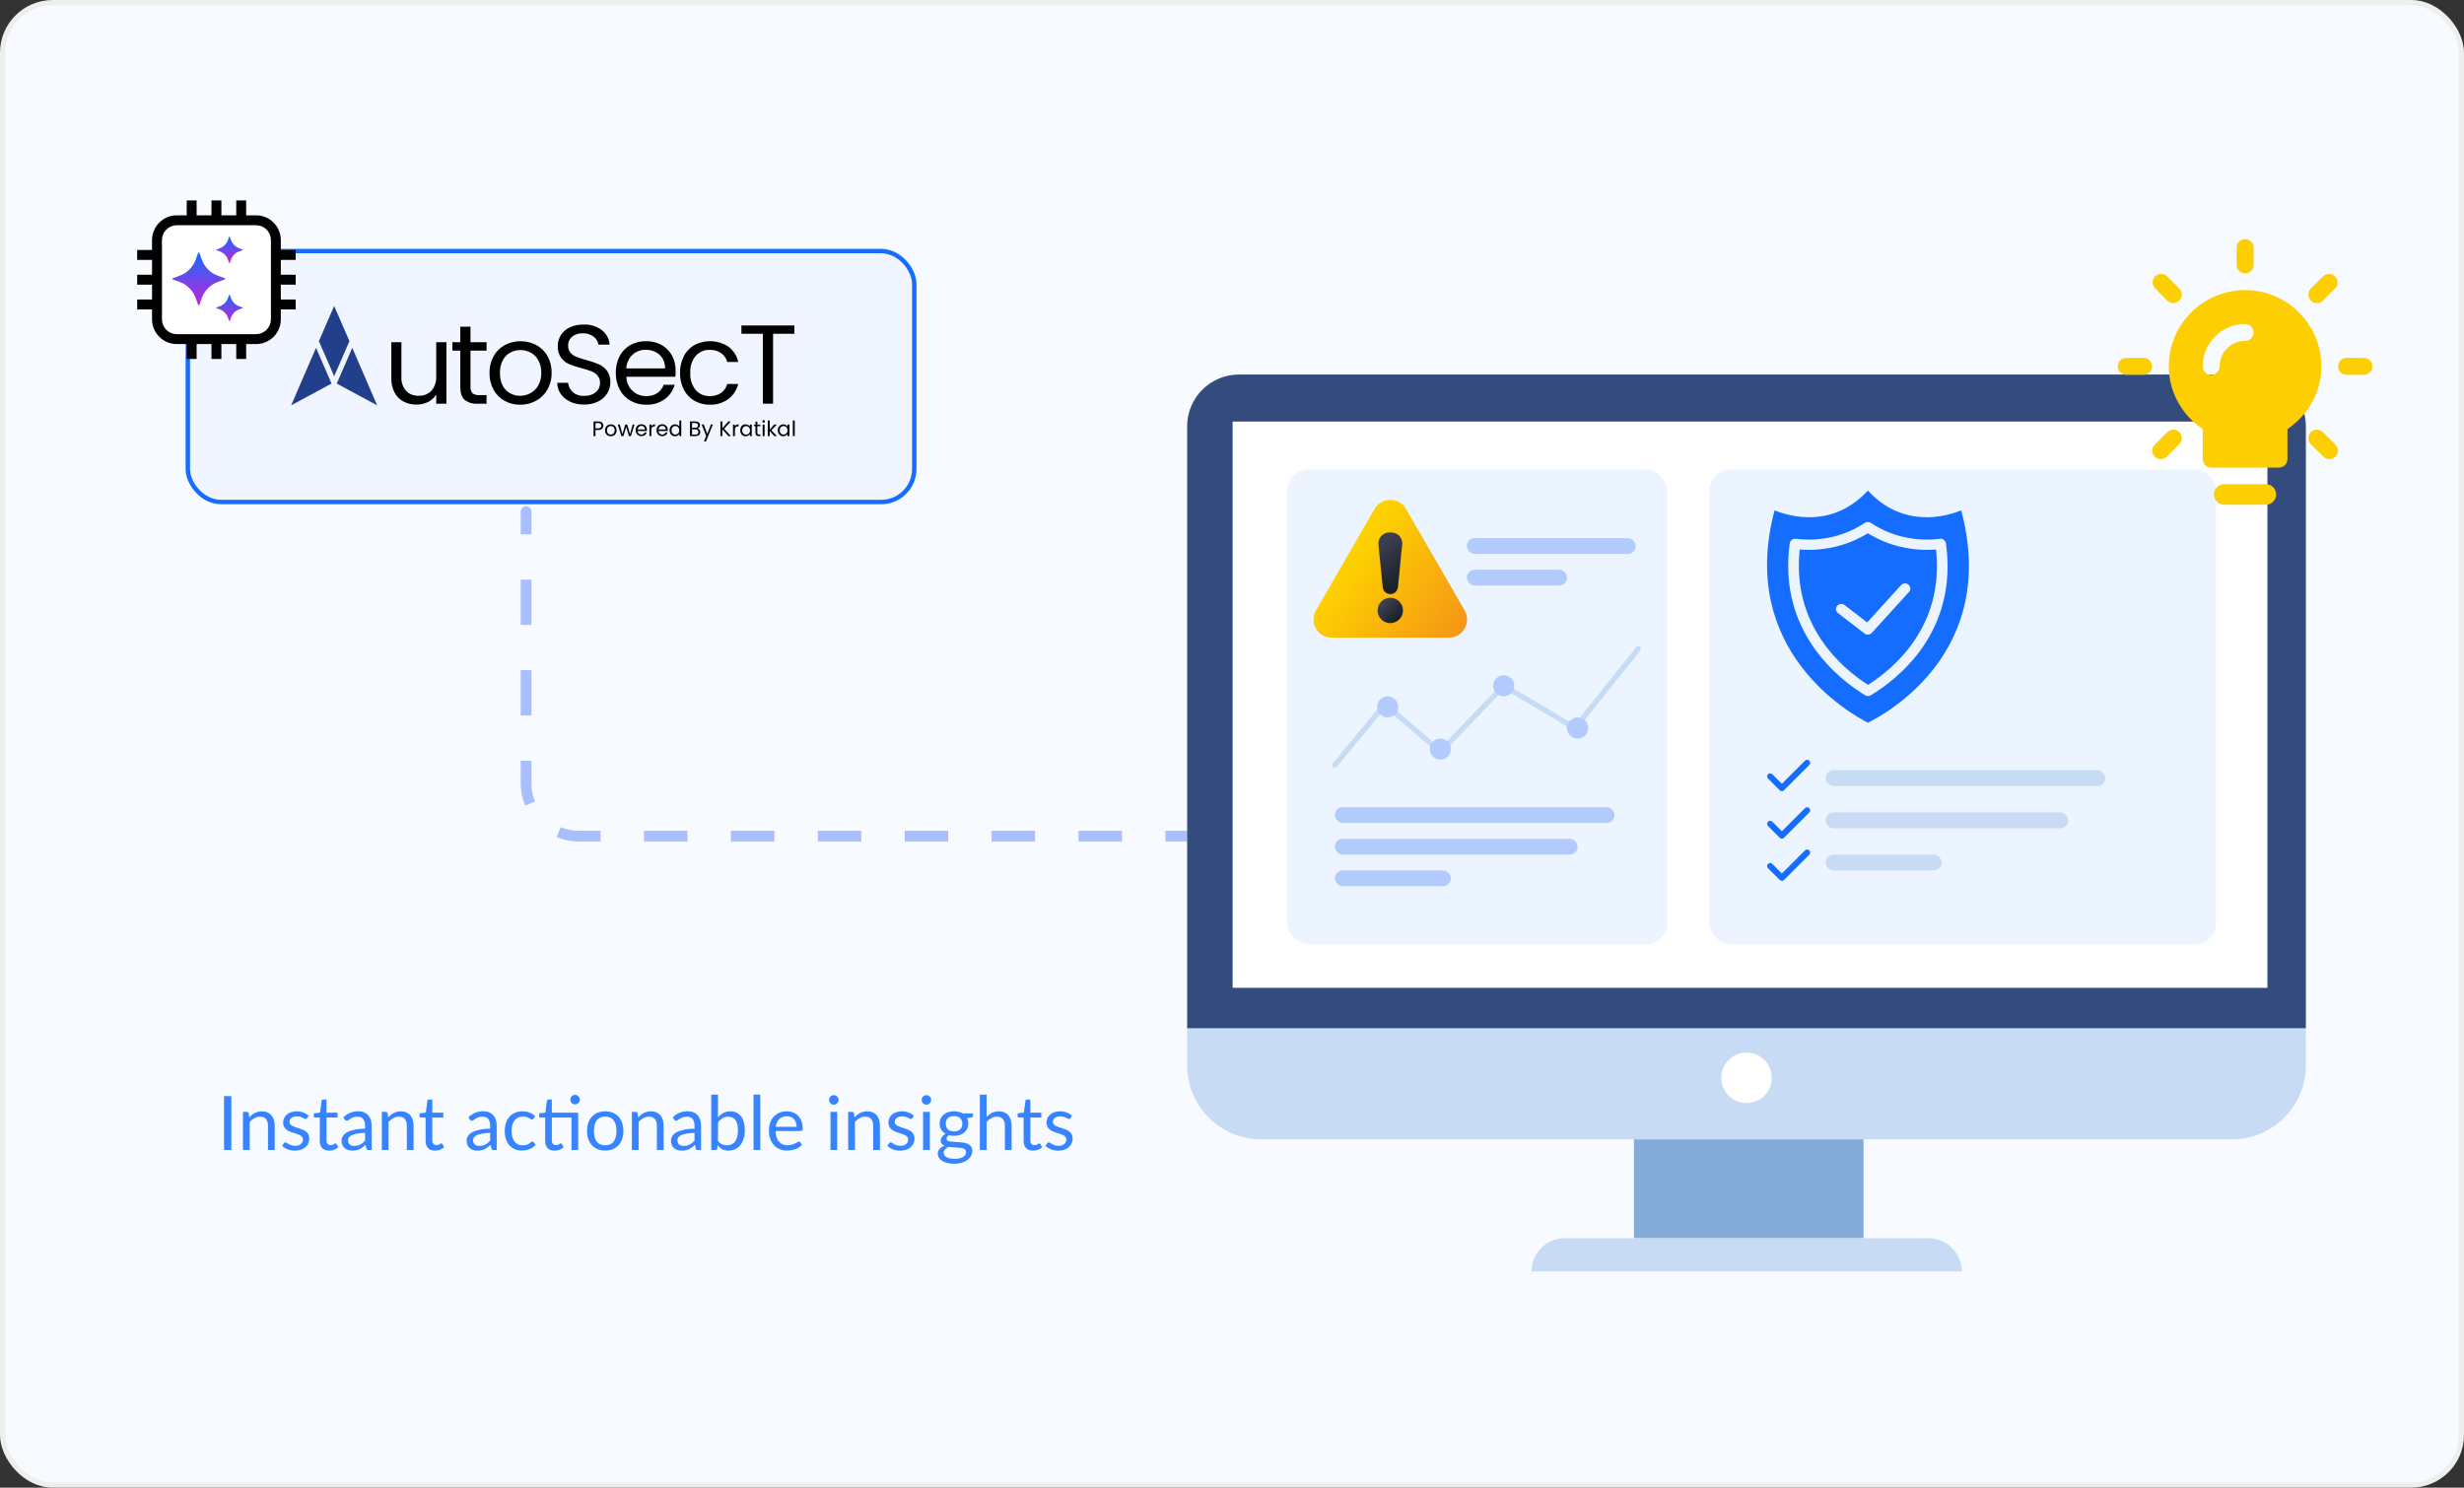 <svg width="467" height="282" viewBox="0 0 467 282" fill="none" xmlns="http://www.w3.org/2000/svg">
<rect x="0" y="0" width="467" height="282" fill="#333333" stroke="none"/>
<rect x="0.5" y="0.5" width="466" height="281" rx="9.5" fill="#F7FAFF" stroke="#EEEEEE"/>
<path d="M43.845 218H42.462V207.782H43.845V218ZM47.245 211.825C47.402 211.649 47.569 211.49 47.745 211.347C47.92 211.205 48.106 211.084 48.301 210.984C48.5 210.879 48.71 210.801 48.928 210.749C49.152 210.692 49.392 210.663 49.648 210.663C50.043 210.663 50.39 210.73 50.689 210.863C50.994 210.991 51.246 211.176 51.445 211.419C51.65 211.656 51.804 211.944 51.909 212.282C52.013 212.619 52.066 212.992 52.066 213.401V218H50.789V213.401C50.789 212.854 50.663 212.431 50.411 212.132C50.164 211.828 49.786 211.675 49.278 211.675C48.902 211.675 48.55 211.766 48.222 211.946C47.899 212.127 47.6 212.372 47.324 212.681V218H46.048V210.777H46.81C46.991 210.777 47.103 210.865 47.146 211.041L47.245 211.825ZM58.206 211.968C58.149 212.072 58.061 212.125 57.943 212.125C57.871 212.125 57.79 212.099 57.7 212.046C57.61 211.994 57.498 211.937 57.365 211.875C57.237 211.809 57.082 211.749 56.901 211.697C56.721 211.64 56.507 211.611 56.26 211.611C56.046 211.611 55.853 211.64 55.682 211.697C55.511 211.749 55.364 211.823 55.24 211.918C55.121 212.013 55.029 212.125 54.962 212.253C54.9 212.377 54.869 212.512 54.869 212.659C54.869 212.845 54.922 212.999 55.026 213.123C55.136 213.247 55.278 213.353 55.454 213.444C55.63 213.534 55.83 213.615 56.053 213.686C56.276 213.753 56.505 213.826 56.737 213.907C56.975 213.983 57.206 214.069 57.429 214.164C57.653 214.259 57.852 214.378 58.028 214.52C58.204 214.663 58.344 214.839 58.449 215.048C58.558 215.252 58.613 215.5 58.613 215.79C58.613 216.122 58.553 216.431 58.434 216.717C58.316 216.997 58.14 217.242 57.907 217.451C57.674 217.655 57.389 217.817 57.051 217.936C56.714 218.055 56.324 218.114 55.882 218.114C55.378 218.114 54.922 218.033 54.513 217.872C54.104 217.705 53.757 217.494 53.472 217.237L53.771 216.752C53.809 216.69 53.855 216.643 53.907 216.61C53.959 216.576 54.026 216.56 54.106 216.56C54.192 216.56 54.282 216.593 54.377 216.66C54.472 216.726 54.587 216.8 54.72 216.881C54.858 216.961 55.024 217.035 55.219 217.102C55.414 217.168 55.656 217.201 55.946 217.201C56.193 217.201 56.41 217.171 56.595 217.109C56.78 217.042 56.935 216.954 57.058 216.845C57.182 216.736 57.272 216.61 57.329 216.467C57.391 216.324 57.422 216.172 57.422 216.011C57.422 215.811 57.367 215.647 57.258 215.519C57.153 215.386 57.013 215.274 56.837 215.184C56.661 215.088 56.459 215.008 56.231 214.941C56.008 214.87 55.777 214.796 55.54 214.72C55.307 214.644 55.076 214.558 54.848 214.463C54.625 214.364 54.425 214.24 54.249 214.093C54.073 213.945 53.931 213.765 53.821 213.551C53.717 213.332 53.664 213.068 53.664 212.759C53.664 212.484 53.721 212.22 53.836 211.968C53.95 211.711 54.116 211.488 54.335 211.298C54.553 211.103 54.822 210.948 55.14 210.834C55.459 210.72 55.822 210.663 56.231 210.663C56.707 210.663 57.132 210.739 57.508 210.891C57.888 211.039 58.216 211.243 58.492 211.504L58.206 211.968ZM62.386 218.114C61.816 218.114 61.376 217.955 61.067 217.636C60.763 217.318 60.611 216.859 60.611 216.26V211.839H59.741C59.665 211.839 59.601 211.818 59.548 211.775C59.496 211.728 59.47 211.656 59.47 211.561V211.055L60.654 210.905L60.946 208.674C60.96 208.602 60.991 208.545 61.039 208.503C61.091 208.455 61.157 208.431 61.238 208.431H61.88V210.92H63.969V211.839H61.88V216.175C61.88 216.479 61.954 216.705 62.101 216.852C62.248 216.999 62.439 217.073 62.672 217.073C62.805 217.073 62.919 217.056 63.014 217.023C63.114 216.985 63.199 216.945 63.27 216.902C63.342 216.859 63.401 216.821 63.449 216.788C63.501 216.75 63.546 216.731 63.584 216.731C63.651 216.731 63.71 216.771 63.763 216.852L64.133 217.458C63.915 217.663 63.651 217.824 63.342 217.943C63.033 218.057 62.714 218.114 62.386 218.114ZM69.194 214.749C68.61 214.768 68.111 214.815 67.697 214.891C67.288 214.963 66.953 215.058 66.692 215.176C66.435 215.295 66.247 215.435 66.128 215.597C66.014 215.759 65.957 215.939 65.957 216.139C65.957 216.329 65.988 216.493 66.05 216.631C66.112 216.769 66.195 216.883 66.299 216.973C66.409 217.059 66.535 217.123 66.677 217.166C66.825 217.204 66.981 217.223 67.148 217.223C67.371 217.223 67.576 217.201 67.761 217.159C67.947 217.111 68.12 217.045 68.282 216.959C68.448 216.873 68.605 216.771 68.752 216.652C68.904 216.534 69.052 216.398 69.194 216.246V214.749ZM65.094 211.797C65.494 211.412 65.924 211.124 66.385 210.934C66.846 210.744 67.357 210.649 67.918 210.649C68.322 210.649 68.681 210.715 68.995 210.848C69.308 210.981 69.572 211.167 69.786 211.405C70 211.642 70.162 211.93 70.271 212.267C70.38 212.605 70.435 212.976 70.435 213.38V218H69.872C69.748 218 69.653 217.981 69.586 217.943C69.52 217.9 69.468 217.819 69.43 217.701L69.287 217.016C69.097 217.192 68.911 217.349 68.731 217.487C68.55 217.62 68.36 217.734 68.16 217.829C67.961 217.919 67.747 217.988 67.519 218.036C67.295 218.088 67.046 218.114 66.77 218.114C66.49 218.114 66.226 218.076 65.978 218C65.731 217.919 65.515 217.8 65.33 217.643C65.149 217.487 65.004 217.289 64.895 217.052C64.79 216.809 64.738 216.524 64.738 216.196C64.738 215.911 64.816 215.638 64.973 215.376C65.13 215.11 65.384 214.875 65.736 214.67C66.088 214.466 66.547 214.299 67.112 214.171C67.678 214.038 68.372 213.962 69.194 213.943V213.38C69.194 212.819 69.073 212.396 68.831 212.11C68.588 211.82 68.234 211.675 67.768 211.675C67.454 211.675 67.191 211.716 66.977 211.797C66.768 211.873 66.585 211.961 66.428 212.061C66.276 212.156 66.142 212.244 66.028 212.324C65.919 212.4 65.81 212.438 65.7 212.438C65.615 212.438 65.541 212.417 65.479 212.374C65.418 212.327 65.365 212.27 65.323 212.203L65.094 211.797ZM73.566 211.825C73.723 211.649 73.889 211.49 74.065 211.347C74.241 211.205 74.427 211.084 74.621 210.984C74.821 210.879 75.03 210.801 75.249 210.749C75.472 210.692 75.712 210.663 75.969 210.663C76.364 210.663 76.71 210.73 77.01 210.863C77.314 210.991 77.566 211.176 77.766 211.419C77.97 211.656 78.125 211.944 78.229 212.282C78.334 212.619 78.386 212.992 78.386 213.401V218H77.11V213.401C77.11 212.854 76.984 212.431 76.732 212.132C76.485 211.828 76.107 211.675 75.598 211.675C75.223 211.675 74.871 211.766 74.543 211.946C74.22 212.127 73.92 212.372 73.644 212.681V218H72.368V210.777H73.131C73.312 210.777 73.424 210.865 73.466 211.041L73.566 211.825ZM82.44 218.114C81.87 218.114 81.43 217.955 81.121 217.636C80.817 217.318 80.665 216.859 80.665 216.26V211.839H79.795C79.719 211.839 79.655 211.818 79.602 211.775C79.55 211.728 79.524 211.656 79.524 211.561V211.055L80.707 210.905L81 208.674C81.014 208.602 81.045 208.545 81.093 208.503C81.145 208.455 81.211 208.431 81.292 208.431H81.934V210.92H84.023V211.839H81.934V216.175C81.934 216.479 82.007 216.705 82.155 216.852C82.302 216.999 82.492 217.073 82.725 217.073C82.858 217.073 82.972 217.056 83.068 217.023C83.167 216.985 83.253 216.945 83.324 216.902C83.396 216.859 83.455 216.821 83.502 216.788C83.555 216.75 83.6 216.731 83.638 216.731C83.704 216.731 83.764 216.771 83.816 216.852L84.187 217.458C83.968 217.663 83.704 217.824 83.396 217.943C83.087 218.057 82.768 218.114 82.44 218.114ZM92.897 214.749C92.312 214.768 91.813 214.815 91.399 214.891C90.991 214.963 90.655 215.058 90.394 215.176C90.137 215.295 89.95 215.435 89.831 215.597C89.717 215.759 89.66 215.939 89.66 216.139C89.66 216.329 89.691 216.493 89.752 216.631C89.814 216.769 89.897 216.883 90.002 216.973C90.111 217.059 90.237 217.123 90.38 217.166C90.527 217.204 90.684 217.223 90.85 217.223C91.074 217.223 91.278 217.201 91.463 217.159C91.649 217.111 91.822 217.045 91.984 216.959C92.15 216.873 92.307 216.771 92.455 216.652C92.607 216.534 92.754 216.398 92.897 216.246V214.749ZM88.797 211.797C89.196 211.412 89.626 211.124 90.087 210.934C90.549 210.744 91.059 210.649 91.62 210.649C92.024 210.649 92.383 210.715 92.697 210.848C93.011 210.981 93.275 211.167 93.489 211.405C93.702 211.642 93.864 211.93 93.973 212.267C94.083 212.605 94.137 212.976 94.137 213.38V218H93.574C93.451 218 93.355 217.981 93.289 217.943C93.222 217.9 93.17 217.819 93.132 217.701L92.989 217.016C92.799 217.192 92.614 217.349 92.433 217.487C92.253 217.62 92.062 217.734 91.863 217.829C91.663 217.919 91.449 217.988 91.221 218.036C90.998 218.088 90.748 218.114 90.472 218.114C90.192 218.114 89.928 218.076 89.681 218C89.434 217.919 89.218 217.8 89.032 217.643C88.852 217.487 88.707 217.289 88.597 217.052C88.493 216.809 88.44 216.524 88.44 216.196C88.44 215.911 88.519 215.638 88.676 215.376C88.832 215.11 89.087 214.875 89.439 214.67C89.79 214.466 90.249 214.299 90.815 214.171C91.38 214.038 92.074 213.962 92.897 213.943V213.38C92.897 212.819 92.775 212.396 92.533 212.11C92.291 211.82 91.936 211.675 91.471 211.675C91.157 211.675 90.893 211.716 90.679 211.797C90.47 211.873 90.287 211.961 90.13 212.061C89.978 212.156 89.845 212.244 89.731 212.324C89.622 212.4 89.512 212.438 89.403 212.438C89.317 212.438 89.244 212.417 89.182 212.374C89.12 212.327 89.068 212.27 89.025 212.203L88.797 211.797ZM101.097 212.061C101.059 212.113 101.021 212.153 100.983 212.182C100.945 212.21 100.893 212.225 100.827 212.225C100.755 212.225 100.677 212.196 100.591 212.139C100.506 212.077 100.399 212.011 100.27 211.939C100.147 211.868 99.992 211.804 99.807 211.747C99.626 211.685 99.403 211.654 99.137 211.654C98.78 211.654 98.466 211.718 98.195 211.847C97.924 211.97 97.696 212.151 97.511 212.389C97.33 212.626 97.192 212.914 97.097 213.251C97.007 213.589 96.962 213.967 96.962 214.385C96.962 214.822 97.012 215.212 97.112 215.554C97.212 215.892 97.352 216.177 97.532 216.41C97.718 216.638 97.939 216.814 98.195 216.938C98.457 217.056 98.749 217.116 99.073 217.116C99.382 217.116 99.636 217.08 99.835 217.009C100.035 216.933 100.199 216.85 100.327 216.759C100.461 216.669 100.57 216.588 100.655 216.517C100.746 216.441 100.834 216.403 100.919 216.403C101.024 216.403 101.105 216.443 101.162 216.524L101.518 216.988C101.361 217.182 101.183 217.349 100.983 217.487C100.784 217.624 100.567 217.741 100.335 217.836C100.106 217.926 99.866 217.993 99.614 218.036C99.362 218.078 99.106 218.1 98.844 218.1C98.393 218.1 97.972 218.017 97.582 217.85C97.197 217.684 96.862 217.444 96.577 217.13C96.292 216.812 96.068 216.422 95.907 215.961C95.745 215.5 95.664 214.974 95.664 214.385C95.664 213.848 95.738 213.351 95.885 212.895C96.037 212.438 96.256 212.046 96.541 211.718C96.831 211.386 97.185 211.126 97.604 210.941C98.027 210.756 98.512 210.663 99.058 210.663C99.567 210.663 100.014 210.746 100.399 210.913C100.789 211.074 101.133 211.305 101.433 211.604L101.097 212.061ZM109.583 218H108.314V211.839H104.592V216.175C104.592 216.479 104.666 216.705 104.813 216.852C104.96 216.999 105.15 217.073 105.383 217.073C105.516 217.073 105.63 217.056 105.726 217.023C105.825 216.985 105.911 216.945 105.982 216.902C106.054 216.859 106.113 216.821 106.161 216.788C106.213 216.75 106.258 216.731 106.296 216.731C106.363 216.731 106.422 216.771 106.474 216.852L106.845 217.458C106.626 217.663 106.363 217.824 106.054 217.943C105.745 218.057 105.426 218.114 105.098 218.114C104.528 218.114 104.088 217.955 103.779 217.636C103.475 217.318 103.323 216.859 103.323 216.26V211.839H102.453C102.377 211.839 102.313 211.818 102.26 211.775C102.208 211.728 102.182 211.656 102.182 211.561V211.055L103.365 210.898L103.658 208.674C103.672 208.602 103.703 208.545 103.75 208.503C103.803 208.455 103.869 208.431 103.95 208.431H104.592V210.92H109.583V218ZM109.897 208.46C109.897 208.583 109.871 208.7 109.818 208.809C109.771 208.914 109.704 209.006 109.619 209.087C109.538 209.168 109.443 209.232 109.333 209.28C109.224 209.327 109.108 209.351 108.984 209.351C108.86 209.351 108.744 209.327 108.635 209.28C108.53 209.232 108.437 209.168 108.357 209.087C108.276 209.006 108.212 208.914 108.164 208.809C108.117 208.7 108.093 208.583 108.093 208.46C108.093 208.336 108.117 208.22 108.164 208.11C108.212 207.996 108.276 207.899 108.357 207.818C108.437 207.732 108.53 207.666 108.635 207.618C108.744 207.571 108.86 207.547 108.984 207.547C109.108 207.547 109.224 207.571 109.333 207.618C109.443 207.666 109.538 207.732 109.619 207.818C109.704 207.899 109.771 207.996 109.818 208.11C109.871 208.22 109.897 208.336 109.897 208.46ZM114.713 210.663C115.24 210.663 115.716 210.751 116.139 210.927C116.562 211.103 116.923 211.352 117.223 211.675C117.522 211.999 117.75 212.391 117.907 212.852C118.069 213.308 118.149 213.819 118.149 214.385C118.149 214.955 118.069 215.469 117.907 215.925C117.75 216.381 117.522 216.771 117.223 217.094C116.923 217.418 116.562 217.667 116.139 217.843C115.716 218.014 115.24 218.1 114.713 218.1C114.18 218.1 113.7 218.014 113.272 217.843C112.849 217.667 112.488 217.418 112.189 217.094C111.889 216.771 111.659 216.381 111.497 215.925C111.34 215.469 111.262 214.955 111.262 214.385C111.262 213.819 111.34 213.308 111.497 212.852C111.659 212.391 111.889 211.999 112.189 211.675C112.488 211.352 112.849 211.103 113.272 210.927C113.7 210.751 114.18 210.663 114.713 210.663ZM114.713 217.109C115.426 217.109 115.958 216.871 116.31 216.396C116.662 215.916 116.837 215.248 116.837 214.392C116.837 213.532 116.662 212.861 116.31 212.381C115.958 211.901 115.426 211.661 114.713 211.661C114.351 211.661 114.035 211.723 113.764 211.847C113.498 211.97 113.275 212.148 113.094 212.381C112.918 212.614 112.785 212.902 112.695 213.244C112.609 213.582 112.566 213.964 112.566 214.392C112.566 215.248 112.742 215.916 113.094 216.396C113.451 216.871 113.99 217.109 114.713 217.109ZM120.957 211.825C121.114 211.649 121.28 211.49 121.456 211.347C121.632 211.205 121.817 211.084 122.012 210.984C122.212 210.879 122.421 210.801 122.64 210.749C122.863 210.692 123.103 210.663 123.36 210.663C123.755 210.663 124.102 210.73 124.401 210.863C124.705 210.991 124.957 211.176 125.157 211.419C125.361 211.656 125.516 211.944 125.62 212.282C125.725 212.619 125.777 212.992 125.777 213.401V218H124.501V213.401C124.501 212.854 124.375 212.431 124.123 212.132C123.876 211.828 123.498 211.675 122.989 211.675C122.614 211.675 122.262 211.766 121.934 211.946C121.611 212.127 121.311 212.372 121.036 212.681V218H119.759V210.777H120.522C120.703 210.777 120.814 210.865 120.857 211.041L120.957 211.825ZM131.626 214.749C131.041 214.768 130.542 214.815 130.128 214.891C129.719 214.963 129.384 215.058 129.123 215.176C128.866 215.295 128.678 215.435 128.56 215.597C128.445 215.759 128.388 215.939 128.388 216.139C128.388 216.329 128.419 216.493 128.481 216.631C128.543 216.769 128.626 216.883 128.731 216.973C128.84 217.059 128.966 217.123 129.109 217.166C129.256 217.204 129.413 217.223 129.579 217.223C129.803 217.223 130.007 217.201 130.192 217.159C130.378 217.111 130.551 217.045 130.713 216.959C130.879 216.873 131.036 216.771 131.184 216.652C131.336 216.534 131.483 216.398 131.626 216.246V214.749ZM127.526 211.797C127.925 211.412 128.355 211.124 128.816 210.934C129.277 210.744 129.788 210.649 130.349 210.649C130.753 210.649 131.112 210.715 131.426 210.848C131.74 210.981 132.003 211.167 132.217 211.405C132.431 211.642 132.593 211.93 132.702 212.267C132.812 212.605 132.866 212.976 132.866 213.38V218H132.303C132.179 218 132.084 217.981 132.018 217.943C131.951 217.9 131.899 217.819 131.861 217.701L131.718 217.016C131.528 217.192 131.343 217.349 131.162 217.487C130.981 217.62 130.791 217.734 130.592 217.829C130.392 217.919 130.178 217.988 129.95 218.036C129.727 218.088 129.477 218.114 129.201 218.114C128.921 218.114 128.657 218.076 128.41 218C128.163 217.919 127.946 217.8 127.761 217.643C127.58 217.487 127.435 217.289 127.326 217.052C127.221 216.809 127.169 216.524 127.169 216.196C127.169 215.911 127.248 215.638 127.404 215.376C127.561 215.11 127.816 214.875 128.167 214.67C128.519 214.466 128.978 214.299 129.544 214.171C130.109 214.038 130.803 213.962 131.626 213.943V213.38C131.626 212.819 131.504 212.396 131.262 212.11C131.02 211.82 130.665 211.675 130.2 211.675C129.886 211.675 129.622 211.716 129.408 211.797C129.199 211.873 129.016 211.961 128.859 212.061C128.707 212.156 128.574 212.244 128.46 212.324C128.35 212.4 128.241 212.438 128.132 212.438C128.046 212.438 127.973 212.417 127.911 212.374C127.849 212.327 127.797 212.27 127.754 212.203L127.526 211.797ZM136.076 216.26C136.309 216.574 136.563 216.795 136.839 216.923C137.119 217.052 137.426 217.116 137.759 217.116C138.438 217.116 138.959 216.876 139.32 216.396C139.681 215.916 139.862 215.2 139.862 214.249C139.862 213.365 139.7 212.716 139.377 212.303C139.059 211.885 138.602 211.675 138.008 211.675C137.595 211.675 137.233 211.771 136.924 211.961C136.62 212.151 136.337 212.419 136.076 212.766V216.26ZM136.076 211.818C136.38 211.466 136.722 211.186 137.103 210.977C137.488 210.768 137.93 210.663 138.429 210.663C138.852 210.663 139.232 210.744 139.57 210.905C139.912 211.067 140.202 211.302 140.44 211.611C140.677 211.916 140.858 212.286 140.981 212.724C141.11 213.161 141.174 213.653 141.174 214.2C141.174 214.784 141.103 215.317 140.96 215.797C140.817 216.277 140.611 216.688 140.34 217.03C140.074 217.368 139.748 217.632 139.363 217.822C138.978 218.007 138.545 218.1 138.065 218.1C137.59 218.1 137.188 218.012 136.86 217.836C136.537 217.655 136.254 217.401 136.012 217.073L135.948 217.729C135.909 217.91 135.8 218 135.62 218H134.8V207.497H136.076V211.818ZM144.091 207.497V218H142.822V207.497H144.091ZM150.984 213.601C150.984 213.306 150.941 213.037 150.855 212.795C150.775 212.548 150.653 212.336 150.492 212.16C150.335 211.98 150.142 211.842 149.914 211.747C149.686 211.647 149.427 211.597 149.137 211.597C148.529 211.597 148.046 211.775 147.69 212.132C147.338 212.484 147.119 212.973 147.034 213.601H150.984ZM152.01 216.988C151.854 217.178 151.666 217.344 151.447 217.487C151.229 217.624 150.993 217.739 150.741 217.829C150.494 217.919 150.237 217.986 149.971 218.029C149.705 218.076 149.441 218.1 149.18 218.1C148.681 218.1 148.22 218.017 147.797 217.85C147.378 217.679 147.015 217.432 146.706 217.109C146.401 216.781 146.164 216.377 145.993 215.897C145.821 215.416 145.736 214.865 145.736 214.242C145.736 213.738 145.812 213.268 145.964 212.831C146.121 212.393 146.344 212.015 146.634 211.697C146.924 211.374 147.278 211.122 147.697 210.941C148.115 210.756 148.586 210.663 149.108 210.663C149.541 210.663 149.94 210.737 150.306 210.884C150.677 211.027 150.996 211.236 151.262 211.511C151.533 211.782 151.744 212.12 151.896 212.524C152.049 212.923 152.125 213.38 152.125 213.893C152.125 214.093 152.103 214.226 152.06 214.292C152.018 214.359 151.937 214.392 151.818 214.392H146.991C147.005 214.848 147.067 215.245 147.176 215.583C147.29 215.92 147.447 216.203 147.647 216.431C147.846 216.655 148.084 216.824 148.36 216.938C148.636 217.047 148.944 217.102 149.287 217.102C149.605 217.102 149.879 217.066 150.107 216.995C150.34 216.919 150.539 216.838 150.706 216.752C150.872 216.667 151.01 216.588 151.119 216.517C151.233 216.441 151.331 216.403 151.412 216.403C151.516 216.403 151.597 216.443 151.654 216.524L152.01 216.988ZM158.673 210.777V218H157.404V210.777H158.673ZM158.944 208.51C158.944 208.633 158.917 208.75 158.865 208.859C158.818 208.964 158.751 209.059 158.666 209.144C158.585 209.225 158.487 209.289 158.373 209.337C158.264 209.384 158.147 209.408 158.024 209.408C157.9 209.408 157.784 209.384 157.674 209.337C157.57 209.289 157.477 209.225 157.396 209.144C157.316 209.059 157.251 208.964 157.204 208.859C157.156 208.75 157.133 208.633 157.133 208.51C157.133 208.386 157.156 208.27 157.204 208.16C157.251 208.046 157.316 207.949 157.396 207.868C157.477 207.782 157.57 207.716 157.674 207.668C157.784 207.621 157.9 207.597 158.024 207.597C158.147 207.597 158.264 207.621 158.373 207.668C158.487 207.716 158.585 207.782 158.666 207.868C158.751 207.949 158.818 208.046 158.865 208.16C158.917 208.27 158.944 208.386 158.944 208.51ZM161.956 211.825C162.113 211.649 162.279 211.49 162.455 211.347C162.631 211.205 162.816 211.084 163.011 210.984C163.211 210.879 163.42 210.801 163.639 210.749C163.862 210.692 164.102 210.663 164.359 210.663C164.753 210.663 165.1 210.73 165.4 210.863C165.704 210.991 165.956 211.176 166.156 211.419C166.36 211.656 166.515 211.944 166.619 212.282C166.724 212.619 166.776 212.992 166.776 213.401V218H165.5V213.401C165.5 212.854 165.374 212.431 165.122 212.132C164.875 211.828 164.497 211.675 163.988 211.675C163.613 211.675 163.261 211.766 162.933 211.946C162.61 212.127 162.31 212.372 162.034 212.681V218H160.758V210.777H161.521C161.702 210.777 161.813 210.865 161.856 211.041L161.956 211.825ZM172.917 211.968C172.86 212.072 172.772 212.125 172.653 212.125C172.582 212.125 172.501 212.099 172.411 212.046C172.32 211.994 172.209 211.937 172.075 211.875C171.947 211.809 171.793 211.749 171.612 211.697C171.431 211.64 171.217 211.611 170.97 211.611C170.756 211.611 170.564 211.64 170.393 211.697C170.222 211.749 170.074 211.823 169.951 211.918C169.832 212.013 169.739 212.125 169.673 212.253C169.611 212.377 169.58 212.512 169.58 212.659C169.58 212.845 169.632 212.999 169.737 213.123C169.846 213.247 169.989 213.353 170.165 213.444C170.34 213.534 170.54 213.615 170.763 213.686C170.987 213.753 171.215 213.826 171.448 213.907C171.686 213.983 171.916 214.069 172.14 214.164C172.363 214.259 172.563 214.378 172.739 214.52C172.914 214.663 173.055 214.839 173.159 215.048C173.269 215.252 173.323 215.5 173.323 215.79C173.323 216.122 173.264 216.431 173.145 216.717C173.026 216.997 172.85 217.242 172.617 217.451C172.384 217.655 172.099 217.817 171.762 217.936C171.424 218.055 171.034 218.114 170.592 218.114C170.088 218.114 169.632 218.033 169.223 217.872C168.815 217.705 168.468 217.494 168.182 217.237L168.482 216.752C168.52 216.69 168.565 216.643 168.617 216.61C168.67 216.576 168.736 216.56 168.817 216.56C168.902 216.56 168.993 216.593 169.088 216.66C169.183 216.726 169.297 216.8 169.43 216.881C169.568 216.961 169.734 217.035 169.929 217.102C170.124 217.168 170.367 217.201 170.656 217.201C170.904 217.201 171.12 217.171 171.305 217.109C171.491 217.042 171.645 216.954 171.769 216.845C171.892 216.736 171.983 216.61 172.04 216.467C172.102 216.324 172.132 216.172 172.132 216.011C172.132 215.811 172.078 215.647 171.968 215.519C171.864 215.386 171.724 215.274 171.548 215.184C171.372 215.088 171.17 215.008 170.942 214.941C170.718 214.87 170.488 214.796 170.25 214.72C170.017 214.644 169.787 214.558 169.558 214.463C169.335 214.364 169.135 214.24 168.959 214.093C168.784 213.945 168.641 213.765 168.532 213.551C168.427 213.332 168.375 213.068 168.375 212.759C168.375 212.484 168.432 212.22 168.546 211.968C168.66 211.711 168.826 211.488 169.045 211.298C169.264 211.103 169.532 210.948 169.851 210.834C170.169 210.72 170.533 210.663 170.942 210.663C171.417 210.663 171.842 210.739 172.218 210.891C172.598 211.039 172.926 211.243 173.202 211.504L172.917 211.968ZM176.22 210.777V218H174.951V210.777H176.22ZM176.491 208.51C176.491 208.633 176.465 208.75 176.412 208.859C176.365 208.964 176.298 209.059 176.213 209.144C176.132 209.225 176.034 209.289 175.92 209.337C175.811 209.384 175.694 209.408 175.571 209.408C175.447 209.408 175.331 209.384 175.222 209.337C175.117 209.289 175.024 209.225 174.943 209.144C174.863 209.059 174.798 208.964 174.751 208.859C174.703 208.75 174.68 208.633 174.68 208.51C174.68 208.386 174.703 208.27 174.751 208.16C174.798 208.046 174.863 207.949 174.943 207.868C175.024 207.782 175.117 207.716 175.222 207.668C175.331 207.621 175.447 207.597 175.571 207.597C175.694 207.597 175.811 207.621 175.92 207.668C176.034 207.716 176.132 207.782 176.213 207.868C176.298 207.949 176.365 208.046 176.412 208.16C176.465 208.27 176.491 208.386 176.491 208.51ZM180.822 214.471C181.079 214.471 181.305 214.435 181.499 214.364C181.694 214.292 181.858 214.192 181.991 214.064C182.125 213.936 182.224 213.784 182.291 213.608C182.357 213.427 182.391 213.23 182.391 213.016C182.391 212.574 182.255 212.222 181.984 211.961C181.718 211.699 181.331 211.569 180.822 211.569C180.309 211.569 179.917 211.699 179.646 211.961C179.379 212.222 179.246 212.574 179.246 213.016C179.246 213.23 179.28 213.427 179.346 213.608C179.417 213.784 179.52 213.936 179.653 214.064C179.786 214.192 179.95 214.292 180.145 214.364C180.34 214.435 180.565 214.471 180.822 214.471ZM183.111 218.392C183.111 218.216 183.061 218.074 182.961 217.964C182.861 217.855 182.726 217.769 182.555 217.708C182.388 217.646 182.193 217.603 181.97 217.579C181.747 217.551 181.509 217.529 181.257 217.515C181.01 217.501 180.758 217.487 180.501 217.472C180.245 217.458 179.997 217.434 179.76 217.401C179.493 217.525 179.275 217.682 179.104 217.872C178.937 218.057 178.854 218.276 178.854 218.528C178.854 218.689 178.895 218.839 178.975 218.977C179.061 219.119 179.189 219.241 179.36 219.34C179.532 219.445 179.745 219.526 180.002 219.583C180.264 219.645 180.57 219.676 180.922 219.676C181.264 219.676 181.571 219.645 181.842 219.583C182.113 219.521 182.341 219.433 182.526 219.319C182.716 219.205 182.861 219.07 182.961 218.913C183.061 218.756 183.111 218.582 183.111 218.392ZM184.401 211.062V211.533C184.401 211.69 184.302 211.79 184.102 211.832L183.282 211.939C183.444 212.253 183.524 212.6 183.524 212.98C183.524 213.332 183.456 213.653 183.318 213.943C183.185 214.228 182.999 214.473 182.762 214.677C182.524 214.882 182.239 215.039 181.906 215.148C181.573 215.257 181.212 215.312 180.822 215.312C180.485 215.312 180.166 215.271 179.867 215.191C179.715 215.286 179.598 215.388 179.517 215.497C179.436 215.602 179.396 215.709 179.396 215.818C179.396 215.989 179.465 216.12 179.603 216.21C179.745 216.296 179.931 216.358 180.159 216.396C180.387 216.434 180.646 216.457 180.936 216.467C181.231 216.477 181.53 216.493 181.835 216.517C182.144 216.536 182.443 216.572 182.733 216.624C183.028 216.676 183.289 216.762 183.517 216.881C183.745 216.999 183.928 217.163 184.066 217.373C184.209 217.582 184.28 217.853 184.28 218.185C184.28 218.494 184.202 218.794 184.045 219.084C183.893 219.374 183.672 219.63 183.382 219.854C183.092 220.082 182.735 220.263 182.312 220.396C181.894 220.534 181.421 220.603 180.893 220.603C180.366 220.603 179.905 220.55 179.51 220.446C179.116 220.341 178.788 220.201 178.526 220.025C178.265 219.849 178.067 219.645 177.934 219.412C177.806 219.184 177.742 218.944 177.742 218.692C177.742 218.335 177.854 218.033 178.077 217.786C178.3 217.539 178.607 217.342 178.997 217.194C178.783 217.099 178.612 216.973 178.483 216.816C178.36 216.655 178.298 216.438 178.298 216.168C178.298 216.063 178.317 215.956 178.355 215.847C178.393 215.733 178.45 215.621 178.526 215.512C178.607 215.397 178.704 215.291 178.818 215.191C178.933 215.091 179.066 215.003 179.218 214.927C178.861 214.727 178.583 214.463 178.384 214.135C178.184 213.803 178.084 213.418 178.084 212.98C178.084 212.629 178.151 212.31 178.284 212.025C178.422 211.735 178.612 211.49 178.854 211.29C179.097 211.086 179.384 210.929 179.717 210.82C180.054 210.711 180.423 210.656 180.822 210.656C181.136 210.656 181.428 210.692 181.699 210.763C181.97 210.829 182.217 210.929 182.441 211.062H184.401ZM186.99 211.74C187.299 211.412 187.641 211.15 188.017 210.955C188.392 210.76 188.825 210.663 189.315 210.663C189.709 210.663 190.056 210.73 190.356 210.863C190.66 210.991 190.912 211.176 191.111 211.419C191.316 211.656 191.47 211.944 191.575 212.282C191.68 212.619 191.732 212.992 191.732 213.401V218H190.455V213.401C190.455 212.854 190.33 212.431 190.078 212.132C189.83 211.828 189.452 211.675 188.944 211.675C188.568 211.675 188.217 211.766 187.889 211.946C187.565 212.127 187.266 212.372 186.99 212.681V218H185.714V207.497H186.99V211.74ZM195.786 218.114C195.215 218.114 194.776 217.955 194.467 217.636C194.162 217.318 194.01 216.859 194.01 216.26V211.839H193.14C193.064 211.839 193 211.818 192.948 211.775C192.896 211.728 192.87 211.656 192.87 211.561V211.055L194.053 210.905L194.345 208.674C194.36 208.602 194.391 208.545 194.438 208.503C194.49 208.455 194.557 208.431 194.638 208.431H195.28V210.92H197.369V211.839H195.28V216.175C195.28 216.479 195.353 216.705 195.501 216.852C195.648 216.999 195.838 217.073 196.071 217.073C196.204 217.073 196.318 217.056 196.413 217.023C196.513 216.985 196.599 216.945 196.67 216.902C196.741 216.859 196.801 216.821 196.848 216.788C196.9 216.75 196.946 216.731 196.984 216.731C197.05 216.731 197.11 216.771 197.162 216.852L197.533 217.458C197.314 217.663 197.05 217.824 196.741 217.943C196.432 218.057 196.114 218.114 195.786 218.114ZM202.886 211.968C202.829 212.072 202.741 212.125 202.622 212.125C202.551 212.125 202.47 212.099 202.38 212.046C202.289 211.994 202.178 211.937 202.045 211.875C201.916 211.809 201.762 211.749 201.581 211.697C201.401 211.64 201.187 211.611 200.939 211.611C200.726 211.611 200.533 211.64 200.362 211.697C200.191 211.749 200.043 211.823 199.92 211.918C199.801 212.013 199.708 212.125 199.642 212.253C199.58 212.377 199.549 212.512 199.549 212.659C199.549 212.845 199.601 212.999 199.706 213.123C199.815 213.247 199.958 213.353 200.134 213.444C200.31 213.534 200.509 213.615 200.733 213.686C200.956 213.753 201.184 213.826 201.417 213.907C201.655 213.983 201.885 214.069 202.109 214.164C202.332 214.259 202.532 214.378 202.708 214.52C202.884 214.663 203.024 214.839 203.128 215.048C203.238 215.252 203.292 215.5 203.292 215.79C203.292 216.122 203.233 216.431 203.114 216.717C202.995 216.997 202.819 217.242 202.587 217.451C202.354 217.655 202.068 217.817 201.731 217.936C201.393 218.055 201.004 218.114 200.562 218.114C200.058 218.114 199.601 218.033 199.193 217.872C198.784 217.705 198.437 217.494 198.152 217.237L198.451 216.752C198.489 216.69 198.534 216.643 198.587 216.61C198.639 216.576 198.705 216.56 198.786 216.56C198.872 216.56 198.962 216.593 199.057 216.66C199.152 216.726 199.266 216.8 199.399 216.881C199.537 216.961 199.704 217.035 199.898 217.102C200.093 217.168 200.336 217.201 200.626 217.201C200.873 217.201 201.089 217.171 201.275 217.109C201.46 217.042 201.614 216.954 201.738 216.845C201.862 216.736 201.952 216.61 202.009 216.467C202.071 216.324 202.102 216.172 202.102 216.011C202.102 215.811 202.047 215.647 201.938 215.519C201.833 215.386 201.693 215.274 201.517 215.184C201.341 215.088 201.139 215.008 200.911 214.941C200.688 214.87 200.457 214.796 200.219 214.72C199.986 214.644 199.756 214.558 199.528 214.463C199.304 214.364 199.105 214.24 198.929 214.093C198.753 213.945 198.61 213.765 198.501 213.551C198.396 213.332 198.344 213.068 198.344 212.759C198.344 212.484 198.401 212.22 198.515 211.968C198.629 211.711 198.796 211.488 199.014 211.298C199.233 211.103 199.502 210.948 199.82 210.834C200.139 210.72 200.502 210.663 200.911 210.663C201.386 210.663 201.812 210.739 202.187 210.891C202.568 211.039 202.896 211.243 203.171 211.504L202.886 211.968Z" fill="#3883FF"/>
<rect x="35.597" y="47.596" width="137.684" height="47.564" rx="6.258" fill="#ABCBFF" fill-opacity="0.1" stroke="#146DFF" stroke-width="0.834"/>
<mask id="mask0_4362_9737" style="mask-type:luminance" maskUnits="userSpaceOnUse" x="50" y="53" width="108" height="36">
<path d="M157.948 53.02H50.199V88.936H157.948V53.02Z" fill="white"/>
</mask>
<g mask="url(#mask0_4362_9737)">
<path d="M63.335 57.993L60.441 64.667L63.335 71.337L66.228 64.667L63.335 57.993Z" fill="#223F8B"/>
<path d="M66.766 65.93L63.828 72.709L71.48 76.839L66.766 65.93Z" fill="#223F8B"/>
<path d="M59.894 65.93L62.837 72.709L55.18 76.839L59.894 65.93Z" fill="#223F8B"/>
<path d="M84.612 64.872V76.525H82.677V74.804C82.303 75.402 81.769 75.884 81.135 76.195C80.459 76.532 79.712 76.703 78.956 76.694C78.105 76.71 77.264 76.516 76.506 76.131C75.779 75.752 75.183 75.162 74.795 74.439C74.354 73.594 74.137 72.649 74.167 71.696V64.872H76.082V71.442C76.018 72.404 76.331 73.354 76.955 74.09C77.264 74.404 77.635 74.649 78.046 74.808C78.456 74.967 78.895 75.037 79.335 75.013C79.788 75.038 80.241 74.965 80.663 74.8C81.086 74.635 81.468 74.381 81.784 74.055C82.428 73.277 82.748 72.28 82.677 71.272V64.872H84.612Z" fill="black"/>
<path d="M89.174 66.463V73.332C89.151 73.547 89.172 73.764 89.234 73.97C89.297 74.177 89.4 74.369 89.538 74.534C89.896 74.807 90.343 74.934 90.79 74.889H92.217V76.525H90.476C89.602 76.591 88.734 76.326 88.047 75.781C87.508 75.289 87.239 74.473 87.239 73.332V66.463H85.742V64.872H87.239V61.934H89.174V64.872H92.217V66.463H89.174Z" fill="black"/>
<path d="M95.613 75.971C94.732 75.48 94.01 74.746 93.533 73.856C93.013 72.879 92.752 71.785 92.775 70.678C92.753 69.574 93.021 68.484 93.553 67.516C94.045 66.628 94.778 65.898 95.668 65.411C96.592 64.93 97.619 64.679 98.661 64.679C99.703 64.679 100.73 64.93 101.654 65.411C102.545 65.894 103.28 66.621 103.774 67.506C104.307 68.477 104.574 69.571 104.547 70.678C104.571 71.79 104.295 72.888 103.749 73.856C103.241 74.749 102.493 75.482 101.589 75.971C100.671 76.47 99.641 76.725 98.596 76.714C97.55 76.734 96.518 76.478 95.603 75.971M100.527 74.525C101.156 74.19 101.676 73.68 102.023 73.058C102.417 72.328 102.611 71.507 102.587 70.678C102.613 69.849 102.422 69.027 102.033 68.294C101.701 67.68 101.199 67.174 100.587 66.838C99.988 66.523 99.322 66.359 98.646 66.359C97.97 66.359 97.304 66.523 96.706 66.838C96.099 67.172 95.606 67.679 95.289 68.294C94.916 69.032 94.734 69.852 94.76 70.678C94.726 71.507 94.897 72.332 95.259 73.078C95.57 73.69 96.054 74.196 96.651 74.534C97.236 74.862 97.896 75.033 98.566 75.033C99.25 75.035 99.923 74.863 100.522 74.534" fill="black"/>
<path d="M108.116 76.156C107.393 75.844 106.766 75.345 106.301 74.709C105.856 74.084 105.617 73.336 105.617 72.569H107.682C107.741 73.24 108.046 73.866 108.54 74.325C109.156 74.838 109.946 75.094 110.745 75.038C111.532 75.082 112.308 74.836 112.925 74.345C113.183 74.128 113.39 73.856 113.528 73.548C113.666 73.241 113.733 72.906 113.723 72.569C113.747 72.066 113.579 71.572 113.254 71.187C112.935 70.829 112.535 70.552 112.087 70.379C111.466 70.146 110.833 69.947 110.191 69.781C109.391 69.584 108.605 69.329 107.842 69.017C107.248 68.753 106.732 68.338 106.345 67.815C105.895 67.173 105.673 66.398 105.717 65.615C105.705 64.853 105.92 64.105 106.336 63.465C106.763 62.826 107.365 62.324 108.071 62.019C108.878 61.669 109.751 61.499 110.631 61.52C111.855 61.466 113.061 61.834 114.047 62.562C114.477 62.891 114.833 63.308 115.091 63.784C115.349 64.26 115.503 64.786 115.544 65.326H113.419C113.329 64.729 113.009 64.191 112.526 63.829C111.93 63.374 111.191 63.144 110.441 63.181C109.723 63.145 109.016 63.366 108.445 63.804C108.191 64.018 107.99 64.288 107.857 64.593C107.724 64.897 107.665 65.228 107.682 65.56C107.664 66.042 107.826 66.513 108.136 66.882C108.45 67.221 108.835 67.485 109.263 67.656C109.713 67.83 110.341 68.035 111.149 68.264C111.953 68.472 112.742 68.737 113.509 69.057C114.113 69.326 114.639 69.743 115.04 70.269C115.495 70.919 115.72 71.702 115.679 72.494C115.68 73.214 115.481 73.921 115.105 74.534C114.692 75.199 114.103 75.738 113.404 76.091C112.579 76.502 111.666 76.706 110.745 76.684C109.844 76.705 108.947 76.535 108.116 76.186" fill="black"/>
<path d="M128.041 71.422H118.723C118.722 71.913 118.821 72.399 119.013 72.852C119.205 73.304 119.485 73.713 119.839 74.054C120.192 74.395 120.611 74.662 121.07 74.838C121.529 75.014 122.018 75.096 122.509 75.078C123.251 75.105 123.983 74.901 124.604 74.495C125.155 74.115 125.568 73.567 125.781 72.933H127.866C127.571 74.029 126.912 74.992 125.996 75.662C124.981 76.39 123.752 76.76 122.504 76.714C121.458 76.738 120.424 76.481 119.511 75.971C118.639 75.477 117.928 74.743 117.461 73.856C116.946 72.877 116.689 71.784 116.712 70.678C116.689 69.578 116.937 68.488 117.436 67.506C117.894 66.625 118.6 65.897 119.466 65.411C120.384 64.912 121.415 64.66 122.459 64.677C123.483 64.658 124.494 64.908 125.392 65.401C126.225 65.866 126.908 66.558 127.363 67.396C127.83 68.275 128.067 69.259 128.051 70.254C128.051 70.624 128.051 71.013 127.991 71.427M125.567 67.935C125.248 67.411 124.786 66.99 124.235 66.723C123.656 66.439 123.018 66.296 122.374 66.304C121.453 66.285 120.56 66.621 119.88 67.242C119.165 67.921 118.742 68.851 118.698 69.835H126.056C126.07 69.168 125.897 68.509 125.557 67.935" fill="black"/>
<path d="M129.592 67.521C130.045 66.646 130.737 65.918 131.587 65.421C132.596 64.886 133.73 64.631 134.871 64.684C136.011 64.737 137.117 65.094 138.072 65.72C139.012 66.433 139.665 67.46 139.913 68.613H137.828C137.651 67.935 137.241 67.34 136.671 66.932C136.04 66.507 135.291 66.292 134.531 66.319C134.028 66.3 133.527 66.392 133.065 66.589C132.602 66.785 132.187 67.082 131.851 67.456C131.12 68.365 130.756 69.514 130.829 70.678C130.756 71.852 131.12 73.01 131.851 73.931C132.185 74.309 132.599 74.608 133.062 74.806C133.525 75.004 134.027 75.097 134.531 75.078C135.285 75.108 136.03 74.9 136.661 74.485C137.234 74.07 137.647 73.469 137.828 72.784H139.913C139.636 73.923 138.975 74.932 138.042 75.642C137.031 76.38 135.802 76.757 134.55 76.714C133.521 76.735 132.504 76.478 131.607 75.971C130.754 75.475 130.062 74.745 129.612 73.866C129.11 72.88 128.861 71.785 128.889 70.678C128.862 69.582 129.111 68.496 129.612 67.521" fill="black"/>
<path d="M150.561 61.699V63.27H146.52V76.525H144.58V63.27H140.52V61.699H150.561Z" fill="black"/>
<path d="M114.118 81.274C113.916 81.442 113.656 81.525 113.394 81.503H112.86V82.66H112.496V79.887H113.394C113.652 79.869 113.906 79.95 114.108 80.111C114.188 80.186 114.252 80.278 114.293 80.379C114.336 80.481 114.355 80.59 114.352 80.7C114.355 80.807 114.336 80.913 114.296 81.012C114.256 81.111 114.195 81.2 114.118 81.274ZM113.838 81.069C113.886 81.021 113.924 80.963 113.949 80.9C113.973 80.836 113.985 80.768 113.983 80.7C113.983 80.356 113.788 80.201 113.394 80.201H112.86V81.199H113.394C113.554 81.212 113.713 81.164 113.838 81.064" fill="black"/>
<path d="M115.198 82.556C115.034 82.464 114.899 82.327 114.809 82.162C114.71 81.979 114.661 81.775 114.664 81.568C114.661 81.361 114.711 81.157 114.809 80.974C114.902 80.807 115.04 80.671 115.208 80.58C115.382 80.492 115.574 80.446 115.77 80.446C115.964 80.446 116.157 80.492 116.33 80.58C116.497 80.671 116.633 80.808 116.725 80.974C116.826 81.155 116.876 81.36 116.869 81.568C116.876 81.776 116.824 81.982 116.72 82.162C116.627 82.328 116.488 82.465 116.32 82.556C116.146 82.65 115.95 82.698 115.752 82.695C115.558 82.699 115.367 82.651 115.198 82.556ZM116.121 82.286C116.236 82.223 116.332 82.127 116.395 82.012C116.468 81.875 116.504 81.722 116.5 81.568C116.504 81.412 116.47 81.258 116.4 81.119C116.335 81.006 116.24 80.912 116.126 80.85C116.014 80.791 115.89 80.76 115.765 80.76C115.638 80.76 115.514 80.791 115.403 80.85C115.289 80.91 115.197 81.004 115.138 81.119C115.065 81.257 115.028 81.412 115.034 81.568C115.03 81.723 115.064 81.877 115.133 82.017C115.194 82.13 115.284 82.224 115.393 82.291C115.503 82.35 115.627 82.379 115.752 82.376C115.881 82.379 116.008 82.349 116.121 82.286Z" fill="black"/>
<path d="M120.261 80.476L119.578 82.66H119.204L118.68 80.924L118.156 82.66H117.777L117.094 80.476H117.463L117.967 82.311L118.51 80.476H118.879L119.408 82.311L119.902 80.476H120.261Z" fill="black"/>
<path d="M122.596 81.702H120.85C120.852 81.796 120.873 81.889 120.912 81.975C120.95 82.06 121.005 82.137 121.074 82.201C121.194 82.306 121.343 82.369 121.501 82.383C121.659 82.396 121.817 82.359 121.952 82.276C122.055 82.203 122.134 82.1 122.177 81.982H122.566C122.507 82.181 122.384 82.356 122.217 82.481C122.026 82.615 121.796 82.683 121.563 82.675C121.368 82.68 121.175 82.631 121.004 82.535C120.842 82.443 120.709 82.306 120.62 82.141C120.526 81.958 120.478 81.754 120.481 81.548C120.476 81.342 120.522 81.138 120.615 80.954C120.704 80.789 120.837 80.653 120.999 80.56C121.172 80.466 121.367 80.418 121.563 80.421C121.755 80.419 121.944 80.467 122.112 80.56C122.266 80.646 122.392 80.774 122.476 80.929C122.565 81.094 122.61 81.28 122.605 81.468C122.61 81.54 122.61 81.611 122.605 81.683M122.152 81.034C122.093 80.936 122.006 80.858 121.902 80.81C121.796 80.755 121.678 80.728 121.558 80.73C121.385 80.726 121.218 80.788 121.089 80.904C121.021 80.969 120.966 81.046 120.927 81.131C120.889 81.217 120.867 81.309 120.865 81.403H122.246C122.248 81.279 122.215 81.156 122.152 81.049" fill="black"/>
<path d="M123.716 80.54C123.85 80.471 123.999 80.437 124.15 80.441V80.815H124.055C123.651 80.815 123.446 81.034 123.446 81.473V82.66H123.082V80.481H123.446V80.835C123.507 80.714 123.601 80.612 123.716 80.54Z" fill="black"/>
<path d="M126.549 81.703H124.804C124.808 81.891 124.887 82.07 125.023 82.201C125.143 82.306 125.293 82.37 125.452 82.383C125.611 82.397 125.77 82.359 125.906 82.276C126.007 82.203 126.084 82.1 126.125 81.982H126.514C126.457 82.182 126.334 82.358 126.165 82.481C125.987 82.598 125.782 82.664 125.569 82.674C125.356 82.684 125.145 82.636 124.958 82.536C124.796 82.443 124.662 82.306 124.574 82.141C124.477 81.959 124.429 81.754 124.434 81.548C124.429 81.342 124.475 81.138 124.569 80.954C124.653 80.788 124.785 80.651 124.948 80.56C125.121 80.467 125.315 80.419 125.511 80.421C125.704 80.418 125.893 80.466 126.06 80.56C126.216 80.646 126.344 80.774 126.429 80.929C126.517 81.095 126.561 81.281 126.559 81.468C126.559 81.533 126.559 81.608 126.559 81.683M126.105 81.034C126.045 80.937 125.959 80.859 125.856 80.81C125.747 80.755 125.628 80.728 125.506 80.73C125.334 80.727 125.166 80.789 125.038 80.904C124.97 80.969 124.916 81.046 124.878 81.132C124.84 81.218 124.82 81.31 124.818 81.403H126.195C126.198 81.279 126.167 81.157 126.105 81.049" fill="black"/>
<path d="M127.038 80.974C127.124 80.811 127.254 80.674 127.413 80.58C127.573 80.488 127.756 80.44 127.941 80.441C128.107 80.439 128.27 80.481 128.415 80.56C128.554 80.629 128.67 80.737 128.75 80.87V79.717H129.119V82.66H128.75V82.251C128.674 82.385 128.563 82.495 128.43 82.571C128.279 82.658 128.106 82.701 127.932 82.695C127.747 82.699 127.564 82.649 127.408 82.551C127.247 82.457 127.117 82.318 127.033 82.152C126.941 81.969 126.895 81.767 126.899 81.563C126.894 81.359 126.941 81.156 127.033 80.974M128.645 81.134C128.583 81.017 128.49 80.92 128.376 80.855C128.262 80.789 128.133 80.754 128.001 80.755C127.872 80.755 127.744 80.79 127.632 80.855C127.52 80.92 127.429 81.015 127.368 81.129C127.303 81.264 127.268 81.413 127.268 81.563C127.268 81.713 127.303 81.862 127.368 81.997C127.427 82.115 127.519 82.214 127.632 82.281C127.745 82.345 127.872 82.377 128.001 82.376C128.132 82.379 128.261 82.346 128.376 82.281C128.491 82.215 128.585 82.116 128.645 81.997C128.713 81.864 128.747 81.717 128.745 81.568C128.747 81.417 128.713 81.268 128.645 81.134Z" fill="black"/>
<path d="M132.459 81.353C132.541 81.421 132.608 81.507 132.654 81.603C132.703 81.7 132.729 81.808 132.729 81.917C132.73 82.051 132.694 82.182 132.624 82.296C132.546 82.413 132.437 82.506 132.31 82.566C132.153 82.634 131.982 82.667 131.811 82.66H130.773V79.887H131.771C131.942 79.878 132.114 79.91 132.27 79.982C132.392 80.032 132.497 80.119 132.569 80.231C132.642 80.347 132.679 80.483 132.674 80.62C132.668 80.757 132.621 80.889 132.539 80.999C132.446 81.109 132.323 81.191 132.185 81.234C132.287 81.249 132.383 81.29 132.464 81.353M131.157 81.084H131.766C131.908 81.093 132.047 81.05 132.16 80.964C132.204 80.921 132.239 80.87 132.263 80.814C132.287 80.757 132.299 80.696 132.299 80.635C132.299 80.574 132.287 80.513 132.263 80.456C132.239 80.4 132.204 80.349 132.16 80.306C132.046 80.219 131.904 80.177 131.761 80.186H131.152L131.157 81.084ZM132.22 82.236C132.272 82.194 132.312 82.139 132.339 82.078C132.366 82.016 132.378 81.949 132.375 81.882C132.377 81.813 132.364 81.744 132.335 81.68C132.307 81.617 132.264 81.562 132.21 81.518C132.09 81.423 131.939 81.375 131.786 81.383H131.152V82.381H131.796C131.946 82.391 132.095 82.347 132.215 82.256" fill="black"/>
<path d="M135.108 80.476L133.796 83.683H133.422L133.851 82.635L132.973 80.476H133.372L134.055 82.246L134.734 80.476H135.108Z" fill="black"/>
<path d="M138.045 82.66L136.903 81.393V82.66H136.539V79.887H136.903V81.169L138.05 79.887H138.504L137.247 81.273L138.519 82.66H138.045Z" fill="black"/>
<path d="M139.555 80.54C139.689 80.471 139.838 80.437 139.989 80.441V80.815H139.895C139.491 80.815 139.286 81.034 139.286 81.473V82.66H138.922V80.481H139.286V80.835C139.347 80.714 139.44 80.612 139.555 80.54Z" fill="black"/>
<path d="M140.407 80.974C140.492 80.811 140.62 80.675 140.776 80.58C140.937 80.488 141.12 80.44 141.305 80.441C141.48 80.438 141.652 80.481 141.804 80.565C141.935 80.641 142.043 80.749 142.119 80.879V80.48H142.483V82.66H142.119V82.256C142.041 82.387 141.931 82.495 141.799 82.57C141.646 82.654 141.475 82.698 141.301 82.698C141.126 82.698 140.954 82.654 140.802 82.57C140.644 82.474 140.516 82.336 140.433 82.171C140.338 81.99 140.292 81.787 140.298 81.583C140.291 81.378 140.337 81.175 140.433 80.994M142.044 81.154C141.982 81.037 141.889 80.94 141.774 80.874C141.661 80.809 141.533 80.775 141.403 80.775C141.272 80.775 141.144 80.809 141.031 80.874C140.919 80.94 140.828 81.035 140.766 81.149C140.701 81.284 140.667 81.433 140.667 81.583C140.667 81.733 140.701 81.882 140.766 82.017C140.826 82.135 140.918 82.234 141.031 82.301C141.145 82.363 141.273 82.396 141.403 82.396C141.533 82.396 141.66 82.363 141.774 82.301C141.89 82.235 141.984 82.136 142.044 82.017C142.112 81.884 142.146 81.737 142.144 81.588C142.146 81.437 142.112 81.288 142.044 81.154Z" fill="black"/>
<path d="M143.538 80.779V82.061C143.531 82.143 143.554 82.225 143.603 82.291C143.672 82.34 143.757 82.362 143.842 82.356H144.107V82.66H143.782C143.619 82.674 143.456 82.624 143.328 82.52C143.273 82.458 143.231 82.386 143.206 82.307C143.18 82.228 143.171 82.144 143.179 82.061V80.779H142.895V80.48H143.179V79.927H143.538V80.48H144.107V80.779H143.538Z" fill="black"/>
<path d="M144.558 80.052C144.536 80.029 144.518 80.001 144.506 79.972C144.494 79.942 144.488 79.909 144.488 79.877C144.488 79.812 144.513 79.749 144.558 79.702C144.582 79.679 144.61 79.66 144.641 79.648C144.672 79.636 144.705 79.631 144.738 79.633C144.769 79.631 144.8 79.637 144.828 79.649C144.856 79.661 144.882 79.679 144.903 79.702C144.926 79.725 144.944 79.752 144.956 79.782C144.968 79.812 144.974 79.845 144.972 79.877C144.974 79.909 144.969 79.942 144.957 79.972C144.945 80.002 144.926 80.029 144.903 80.052C144.882 80.075 144.857 80.094 144.829 80.107C144.8 80.12 144.769 80.127 144.738 80.126C144.704 80.127 144.671 80.121 144.64 80.108C144.61 80.095 144.581 80.076 144.558 80.052ZM144.908 82.66H144.548V80.481H144.908V82.66Z" fill="black"/>
<path d="M146.741 82.66L145.883 81.698V82.66H145.523V79.712H145.883V81.443L146.726 80.475H147.229L146.202 81.563L147.234 82.66H146.741Z" fill="black"/>
<path d="M147.571 80.974C147.657 80.811 147.787 80.674 147.945 80.58C148.097 80.492 148.268 80.444 148.444 80.441C148.618 80.438 148.791 80.481 148.943 80.565C149.073 80.641 149.181 80.749 149.257 80.879V80.48H149.626V82.66H149.257V82.256C149.18 82.387 149.07 82.495 148.938 82.57C148.787 82.657 148.614 82.701 148.439 82.695C148.253 82.699 148.069 82.649 147.91 82.551C147.753 82.454 147.625 82.316 147.541 82.151C147.449 81.969 147.403 81.767 147.407 81.563C147.402 81.359 147.448 81.156 147.541 80.974M149.152 81.134C149.091 81.017 148.998 80.92 148.883 80.855C148.771 80.789 148.643 80.755 148.514 80.755C148.384 80.755 148.257 80.789 148.145 80.855C148.03 80.918 147.937 81.013 147.875 81.129C147.81 81.264 147.776 81.413 147.776 81.563C147.776 81.713 147.81 81.862 147.875 81.997C147.935 82.116 148.028 82.215 148.145 82.281C148.258 82.343 148.385 82.376 148.514 82.376C148.643 82.376 148.77 82.343 148.883 82.281C148.999 82.215 149.093 82.116 149.152 81.997C149.22 81.864 149.255 81.717 149.252 81.568C149.255 81.417 149.22 81.268 149.152 81.134Z" fill="black"/>
<path d="M150.63 79.712H150.266V82.655H150.63V79.712Z" fill="black"/>
</g>
<path d="M98.688 97C98.688 96.437 99.144 95.981 99.707 95.981C100.269 95.981 100.725 96.437 100.725 97L98.688 97ZM99.707 148.5L98.688 148.5L99.707 148.5ZM109.707 158.5L109.707 157.481L109.707 158.5ZM99.707 97L100.725 97L100.725 101.292L99.707 101.292L98.688 101.292L98.688 97L99.707 97ZM99.707 109.875L100.725 109.875L100.725 118.458L99.707 118.458L98.688 118.458L98.688 109.875L99.707 109.875ZM99.707 127.042L100.725 127.042L100.725 135.625L99.707 135.625L98.688 135.625L98.688 127.042L99.707 127.042ZM99.707 144.208L100.725 144.208L100.725 148.5L99.707 148.5L98.688 148.5L98.688 144.208L99.707 144.208ZM99.707 148.5L100.725 148.5C100.725 149.72 100.968 150.88 101.406 151.938L100.465 152.328L99.525 152.718C98.985 151.417 98.688 149.992 98.688 148.5L99.707 148.5ZM105.879 157.741L106.269 156.8C107.326 157.239 108.487 157.481 109.707 157.481L109.707 158.5L109.707 159.519C108.214 159.519 106.789 159.221 105.489 158.682L105.879 157.741ZM109.707 158.5L109.707 157.481L113.824 157.481L113.824 158.5L113.824 159.519L109.707 159.519L109.707 158.5ZM122.059 158.5L122.059 157.481L130.295 157.481L130.295 158.5L130.295 159.519L122.059 159.519L122.059 158.5ZM138.53 158.5L138.53 157.481L146.765 157.481L146.765 158.5L146.765 159.519L138.53 159.519L138.53 158.5ZM155 158.5L155 157.481L163.236 157.481L163.236 158.5L163.236 159.519L155 159.519L155 158.5ZM171.471 158.5L171.471 157.481L179.706 157.481L179.706 158.5L179.706 159.519L171.471 159.519L171.471 158.5ZM187.941 158.5L187.941 157.481L196.177 157.481L196.177 158.5L196.177 159.519L187.941 159.519L187.941 158.5ZM204.412 158.5L204.412 157.481L212.647 157.481L212.647 158.5L212.647 159.519L204.412 159.519L204.412 158.5ZM220.882 158.5L220.882 157.481L225 157.481L225 158.5L225 159.519L220.882 159.519L220.882 158.5Z" fill="#A9BEFF"/>
<g clip-path="url(#clip0_4362_9737)">
<path fill-rule="evenodd" clip-rule="evenodd" d="M52.287 45.506C52.287 44.511 51.891 43.556 51.187 42.852C50.483 42.148 49.527 41.752 48.531 41.752H33.509C32.514 41.752 31.558 42.148 30.854 42.852C30.149 43.556 29.754 44.511 29.754 45.506V60.523C29.754 61.518 30.149 62.473 30.854 63.178C31.558 63.881 32.514 64.277 33.509 64.277H48.531C49.527 64.277 50.483 63.881 51.187 63.178C51.891 62.473 52.287 61.518 52.287 60.523V45.506Z" fill="white"/>
<path fill-rule="evenodd" clip-rule="evenodd" d="M44.775 40.816H41.959V38H40.081V40.816H37.265V38H35.388V40.816H33.51C32.266 40.816 31.069 41.311 30.192 42.191C29.309 43.071 28.816 44.265 28.816 45.51V47.388H26V49.265H28.816V52.081H26V53.959H28.816V56.775H26V58.653H28.816V60.53C28.816 61.775 29.309 62.969 30.192 63.849C31.069 64.729 32.266 65.224 33.51 65.224H35.388V68.04H37.265V65.224H40.081V68.04H41.959V65.224H44.775V68.04H46.653V65.224H48.53C49.774 65.224 50.971 64.729 51.849 63.849C52.731 62.969 53.224 61.775 53.224 60.53V58.653H56.04V56.775H53.224V53.959H56.04V52.081H53.224V49.265H56.04V47.388H53.224V45.51C53.224 44.265 52.731 43.071 51.849 42.191C50.971 41.311 49.774 40.816 48.53 40.816H46.653V38H44.775V40.816ZM51.346 45.51V60.53C51.346 61.277 51.051 61.993 50.52 62.522C49.995 63.05 49.276 63.346 48.53 63.346H33.51C32.764 63.346 32.046 63.05 31.52 62.522C30.989 61.993 30.694 61.277 30.694 60.53V45.51C30.694 44.763 30.989 44.047 31.52 43.519C32.046 42.99 32.764 42.694 33.51 42.694H48.53C49.276 42.694 49.995 42.99 50.52 43.519C51.051 44.047 51.346 44.763 51.346 45.51ZM44.775 47.388V58.653H46.653V47.388H44.775ZM35.388 50.673V58.653H37.265V55.367H40.081V58.653H41.959V50.673C41.959 48.859 40.49 47.388 38.673 47.388C36.857 47.388 35.388 48.859 35.388 50.673ZM40.081 53.489V50.673C40.081 49.895 39.452 49.265 38.673 49.265C37.894 49.265 37.265 49.895 37.265 50.673V53.489H40.081Z" fill="black"/>
<rect x="32.676" y="45.345" width="15.855" height="15.855" fill="white"/>
<path d="M37.795 47.942L38.255 49.221C38.767 50.641 39.885 51.759 41.305 52.271L42.584 52.732C42.7 52.774 42.7 52.937 42.584 52.978L41.305 53.439C39.885 53.951 38.767 55.069 38.255 56.489L37.795 57.768C37.753 57.883 37.589 57.883 37.548 57.768L37.087 56.489C36.576 55.069 35.458 53.951 34.038 53.439L32.758 52.978C32.643 52.937 32.643 52.773 32.758 52.732L34.038 52.271C35.458 51.759 36.576 50.641 37.087 49.221L37.548 47.942C37.589 47.826 37.753 47.826 37.795 47.942Z" fill="url(#paint0_linear_4362_9737)"/>
<path d="M43.551 44.868L43.785 45.516C44.044 46.234 44.611 46.8 45.329 47.06L45.977 47.293C46.036 47.315 46.036 47.397 45.977 47.418L45.329 47.652C44.611 47.911 44.044 48.477 43.785 49.196L43.551 49.844C43.53 49.903 43.448 49.903 43.426 49.844L43.193 49.196C42.934 48.477 42.367 47.911 41.649 47.652L41.001 47.418C40.942 47.397 40.942 47.315 41.001 47.293L41.649 47.06C42.367 46.8 42.934 46.234 43.193 45.516L43.426 44.868C43.448 44.809 43.531 44.809 43.551 44.868Z" fill="url(#paint1_linear_4362_9737)"/>
<path d="M43.551 55.867L43.785 56.515C44.044 57.234 44.611 57.8 45.329 58.059L45.977 58.293C46.036 58.314 46.036 58.397 45.977 58.418L45.329 58.651C44.611 58.91 44.044 59.477 43.785 60.196L43.551 60.843C43.53 60.902 43.448 60.902 43.426 60.843L43.193 60.196C42.934 59.477 42.367 58.91 41.649 58.651L41.001 58.418C40.942 58.397 40.942 58.314 41.001 58.293L41.649 58.059C42.367 57.8 42.934 57.234 43.193 56.515L43.426 55.867C43.448 55.809 43.531 55.809 43.551 55.867Z" fill="url(#paint2_linear_4362_9737)"/>
</g>
<path d="M422.997 215.98H239.034C231.283 215.98 225 209.697 225 201.946V194.557H437.031V201.946C437.031 209.697 430.747 215.98 422.997 215.98Z" fill="#C7DBF5"/>
<path d="M353.194 215.98H309.68V234.724H353.194V215.98Z" fill="#84AAD7"/>
<path d="M437.031 194.905H225V80.818C225 75.395 229.395 71 234.818 71H427.212C432.634 71 437.029 75.395 437.029 80.818V194.905H437.031Z" fill="#344B7E"/>
<path d="M429.741 79.914H233.613V187.254H429.741V79.914Z" fill="white"/>
<path d="M335.804 204.31C335.804 206.955 333.66 209.099 331.015 209.099C328.371 209.099 326.227 206.955 326.227 204.31C326.227 201.665 328.371 199.521 331.015 199.521C333.66 199.52 335.804 201.664 335.804 204.31Z" fill="white"/>
<path d="M371.81 241H290.273C290.273 237.535 293.083 234.725 296.548 234.725H365.535C369.002 234.725 371.81 237.535 371.81 241Z" fill="#C7DBF5"/>
<rect x="244" y="89" width="72" height="90" rx="4" fill="#EBF4FF"/>
<path d="M277.593 115.719L266.476 96.469C266.175 95.946 265.741 95.512 265.218 95.21C264.696 94.909 264.103 94.75 263.5 94.75C262.896 94.75 262.303 94.909 261.781 95.21C261.258 95.512 260.824 95.946 260.523 96.469L249.406 115.719C249.104 116.241 248.945 116.834 248.945 117.438C248.945 118.042 249.104 118.635 249.407 119.157C249.709 119.68 250.143 120.114 250.666 120.415C251.189 120.717 251.782 120.875 252.385 120.875H274.614C275.217 120.875 275.81 120.716 276.332 120.414C276.855 120.113 277.289 119.679 277.591 119.156C277.892 118.633 278.051 118.041 278.051 117.437C278.051 116.834 277.892 116.241 277.591 115.719H277.593Z" fill="url(#paint3_linear_4362_9737)"/>
<path d="M263.504 112.625C263.864 112.626 264.212 112.493 264.479 112.252C264.746 112.01 264.914 111.677 264.948 111.319L265.759 103.206C265.788 102.919 265.756 102.629 265.666 102.355C265.576 102.081 265.429 101.829 265.235 101.615C265.042 101.401 264.805 101.23 264.541 101.114C264.277 100.997 263.992 100.937 263.703 100.937H263.305C263.016 100.937 262.731 100.998 262.468 101.115C262.204 101.232 261.968 101.402 261.775 101.616C261.582 101.83 261.435 102.082 261.345 102.356C261.255 102.63 261.224 102.919 261.253 103.206L262.064 111.319C262.098 111.677 262.265 112.009 262.531 112.25C262.797 112.492 263.144 112.626 263.504 112.625Z" fill="url(#paint4_linear_4362_9737)"/>
<path d="M263.5 118.125C264.829 118.125 265.906 117.047 265.906 115.719C265.906 114.39 264.829 113.312 263.5 113.312C262.171 113.312 261.094 114.39 261.094 115.719C261.094 117.047 262.171 118.125 263.5 118.125Z" fill="url(#paint5_linear_4362_9737)"/>
<rect x="278" y="102" width="32" height="3" rx="1.5" fill="#B3CAFF"/>
<rect x="253" y="153" width="53" height="3" rx="1.5" fill="#B3CAFF"/>
<rect x="278" y="108" width="19" height="3" rx="1.5" fill="#B3CAFF"/>
<rect x="253" y="159" width="46" height="3" rx="1.5" fill="#B3CAFF"/>
<rect x="253" y="165" width="22" height="3" rx="1.5" fill="#B3CAFF"/>
<path d="M253 145L262.5 133.5L273 142.5L285 130L298.5 138L310.5 123" stroke="#C7DBF5" stroke-linecap="round"/>
<circle cx="263" cy="134" r="2" fill="#B3CAFF"/>
<circle cx="285" cy="130" r="2" fill="#B3CAFF"/>
<circle cx="273" cy="142" r="2" fill="#B3CAFF"/>
<circle cx="299" cy="138" r="2" fill="#B3CAFF"/>
<rect x="324" y="89" width="96" height="90" rx="4" fill="#EBF4FF"/>
<g clip-path="url(#clip1_4362_9737)">
<path d="M365.184 104.231C362.364 104.231 358.186 103.674 354.006 101.083C349.825 103.674 345.648 104.231 342.827 104.231C342.255 104.231 341.675 104.209 341.093 104.164C339.56 118.638 349.186 126.717 354.039 129.824C358.897 126.76 368.524 118.753 366.93 104.163C366.344 104.209 365.76 104.231 365.184 104.231ZM361.813 112.205L354.764 119.97C354.401 120.362 353.8 120.413 353.377 120.089L348.342 116.206C348.134 116.05 348 115.816 347.97 115.558C347.94 115.3 348.018 115.041 348.185 114.842C348.54 114.422 349.163 114.356 349.6 114.69L353.882 117.993L360.297 110.926C360.672 110.523 361.296 110.483 361.718 110.835C361.919 111 362.042 111.241 362.06 111.5C362.078 111.759 361.988 112.013 361.813 112.205Z" fill="#146DFF"/>
<path d="M371.702 96.749C368.742 97.948 360.696 100.209 354.017 93C347.339 100.21 339.293 97.947 336.332 96.749C329.243 123.28 350.721 135.326 354.023 137C357.488 135.298 378.888 123.564 371.702 96.749ZM354.566 131.803C354.236 132 353.823 131.998 353.494 131.799C348.437 128.707 336.921 119.71 339.21 102.975C339.295 102.437 339.793 102.066 340.332 102.138C341.16 102.238 341.993 102.289 342.826 102.29C345.489 102.29 349.491 101.74 353.433 99.118C353.78 98.89 354.23 98.89 354.577 99.118C358.519 101.74 362.52 102.29 365.183 102.29C366.019 102.289 366.855 102.238 367.685 102.137C368.223 102.065 368.722 102.435 368.808 102.971C371.165 119.846 359.633 128.755 354.566 131.803Z" fill="#146DFF"/>
</g>
<rect x="346" y="146" width="53" height="3" rx="1.5" fill="#C7DBF5"/>
<rect x="346" y="154" width="46" height="3" rx="1.5" fill="#C7DBF5"/>
<rect x="346" y="162" width="22" height="3" rx="1.5" fill="#C7DBF5"/>
<path d="M342.91 144.2C342.676 143.967 342.326 143.967 342.093 144.2L337.718 148.575L335.91 146.767C335.676 146.533 335.326 146.533 335.093 146.767C334.86 147 334.86 147.35 335.093 147.583L337.31 149.8C337.426 149.917 337.543 149.975 337.718 149.975C337.893 149.975 338.01 149.917 338.126 149.8L342.91 145.017C343.143 144.783 343.143 144.433 342.91 144.2Z" fill="#146DFF"/>
<path d="M342.91 153.2C342.676 152.967 342.326 152.967 342.093 153.2L337.718 157.575L335.91 155.767C335.676 155.533 335.326 155.533 335.093 155.767C334.86 156 334.86 156.35 335.093 156.583L337.31 158.8C337.426 158.917 337.543 158.975 337.718 158.975C337.893 158.975 338.01 158.917 338.126 158.8L342.91 154.017C343.143 153.783 343.143 153.433 342.91 153.2Z" fill="#146DFF"/>
<path d="M342.91 161.2C342.676 160.967 342.326 160.967 342.093 161.2L337.718 165.575L335.91 163.767C335.676 163.533 335.326 163.533 335.093 163.767C334.86 164 334.86 164.35 335.093 164.583L337.31 166.8C337.426 166.917 337.543 166.975 337.718 166.975C337.893 166.975 338.01 166.917 338.126 166.8L342.91 162.017C343.143 161.783 343.143 161.433 342.91 161.2Z" fill="#146DFF"/>
<path fill-rule="evenodd" clip-rule="evenodd" d="M425.536 45.325H425.486C425.435 45.325 425.379 45.325 425.323 45.336C424.5 45.427 423.885 46.133 423.901 46.956V50.172C423.88 51.056 424.581 51.792 425.47 51.813C426.359 51.833 427.091 51.132 427.111 50.243V46.956C427.126 46.072 426.42 45.341 425.536 45.325ZM413.065 54.724C413.044 54.708 413.029 54.693 413.014 54.678L410.738 52.412C410.438 52.102 410.022 51.919 409.59 51.919C409.534 51.919 409.478 51.919 409.422 51.93C408.538 52.021 407.903 52.813 407.995 53.697C408.035 54.068 408.208 54.414 408.472 54.678L410.738 56.954C411.353 57.594 412.374 57.619 413.014 56.999C413.659 56.385 413.679 55.369 413.065 54.724ZM442.555 52.407C442.245 52.092 441.818 51.919 441.376 51.93C440.96 51.94 440.568 52.117 440.274 52.412L437.998 54.678C437.358 55.293 437.337 56.314 437.952 56.954C438.567 57.599 439.583 57.619 440.228 57.005C440.243 56.989 440.259 56.969 440.274 56.954L442.539 54.678C443.169 54.058 443.18 53.042 442.555 52.407ZM406.308 67.841H403.016C402.132 67.82 401.396 68.521 401.375 69.41C401.355 70.299 402.061 71.031 402.945 71.051H406.232C407.121 71.071 407.858 70.37 407.878 69.481C407.898 68.597 407.192 67.861 406.308 67.841ZM448.067 67.841H444.78C443.896 67.82 443.159 68.521 443.139 69.41C443.119 70.299 443.82 71.031 444.709 71.051H447.996C448.879 71.071 449.616 70.37 449.636 69.481C449.657 68.597 448.951 67.861 448.067 67.841ZM413.06 81.943C412.745 81.618 412.313 81.44 411.861 81.45H411.84C411.424 81.465 411.028 81.638 410.738 81.938L408.472 84.214C407.802 84.793 407.72 85.804 408.3 86.479C408.874 87.15 409.89 87.231 410.565 86.652C410.626 86.601 410.687 86.54 410.738 86.479L413.014 84.214C413.654 83.599 413.674 82.583 413.06 81.943ZM442.732 84.407C442.672 84.335 442.611 84.275 442.539 84.214L440.274 81.938C439.974 81.628 439.557 81.45 439.126 81.45C438.237 81.445 437.515 82.161 437.51 83.05C437.505 83.487 437.683 83.909 437.998 84.214L440.274 86.479C440.848 87.155 441.864 87.241 442.539 86.672C443.22 86.098 443.307 85.087 442.732 84.407Z" fill="#FDCE02"/>
<path fill-rule="evenodd" clip-rule="evenodd" d="M431.393 93.769C431.374 94.848 430.48 95.699 429.401 95.674H421.619C420.577 95.705 419.689 94.91 419.615 93.868C419.535 92.795 420.343 91.857 421.415 91.777C421.422 91.777 421.422 91.771 421.422 91.771C421.489 91.771 421.551 91.771 421.619 91.777H429.487C430.566 91.802 431.417 92.69 431.393 93.769Z" fill="#FDCE02"/>
<path fill-rule="evenodd" clip-rule="evenodd" d="M425.509 54.988C417.543 54.988 411.051 61.48 411.051 69.446C411.051 74.419 413.642 78.742 417.477 81.338V87.033C417.477 87.922 418.198 88.638 419.082 88.638H431.935C432.819 88.638 433.54 87.922 433.54 87.033V81.338C437.376 78.742 439.967 74.419 439.967 69.446C439.967 61.48 433.474 54.988 425.509 54.988ZM425.504 64.63C422.821 64.63 420.688 66.774 420.688 69.451C420.688 70.34 419.971 71.061 419.082 71.061C418.193 71.061 417.472 70.34 417.472 69.451C417.472 65.036 421.084 61.414 425.504 61.414C426.393 61.414 427.109 62.13 427.109 63.019C427.109 63.908 426.393 64.63 425.504 64.63Z" fill="#FDCE02"/>
<defs>
<linearGradient id="paint0_linear_4362_9737" x1="37.671" y1="47.855" x2="37.671" y2="57.855" gradientUnits="userSpaceOnUse">
<stop stop-color="#146DFF"/>
<stop offset="1" stop-color="#C224D7"/>
</linearGradient>
<linearGradient id="paint1_linear_4362_9737" x1="43.489" y1="44.824" x2="43.489" y2="49.888" gradientUnits="userSpaceOnUse">
<stop stop-color="#146DFF"/>
<stop offset="1" stop-color="#C224D7"/>
</linearGradient>
<linearGradient id="paint2_linear_4362_9737" x1="43.489" y1="55.823" x2="43.489" y2="60.887" gradientUnits="userSpaceOnUse">
<stop stop-color="#146DFF"/>
<stop offset="1" stop-color="#C224D7"/>
</linearGradient>
<linearGradient id="paint3_linear_4362_9737" x1="255.342" y1="105.981" x2="275.893" y2="120.455" gradientUnits="userSpaceOnUse">
<stop stop-color="#FED200"/>
<stop offset="1" stop-color="#F59815"/>
</linearGradient>
<linearGradient id="paint4_linear_4362_9737" x1="260.973" y1="102.717" x2="265.945" y2="109.954" gradientUnits="userSpaceOnUse">
<stop stop-color="#3E4154"/>
<stop offset="1" stop-color="#1B2129"/>
</linearGradient>
<linearGradient id="paint5_linear_4362_9737" x1="261.973" y1="114.192" x2="264.927" y2="117.146" gradientUnits="userSpaceOnUse">
<stop stop-color="#3E4154"/>
<stop offset="1" stop-color="#1B2129"/>
</linearGradient>
<clipPath id="clip0_4362_9737">
<rect width="30.04" height="30.04" fill="white" transform="translate(26 38)"/>
</clipPath>
<clipPath id="clip1_4362_9737">
<rect width="44" height="44" fill="white" transform="translate(332 93)"/>
</clipPath>
</defs>
</svg>
